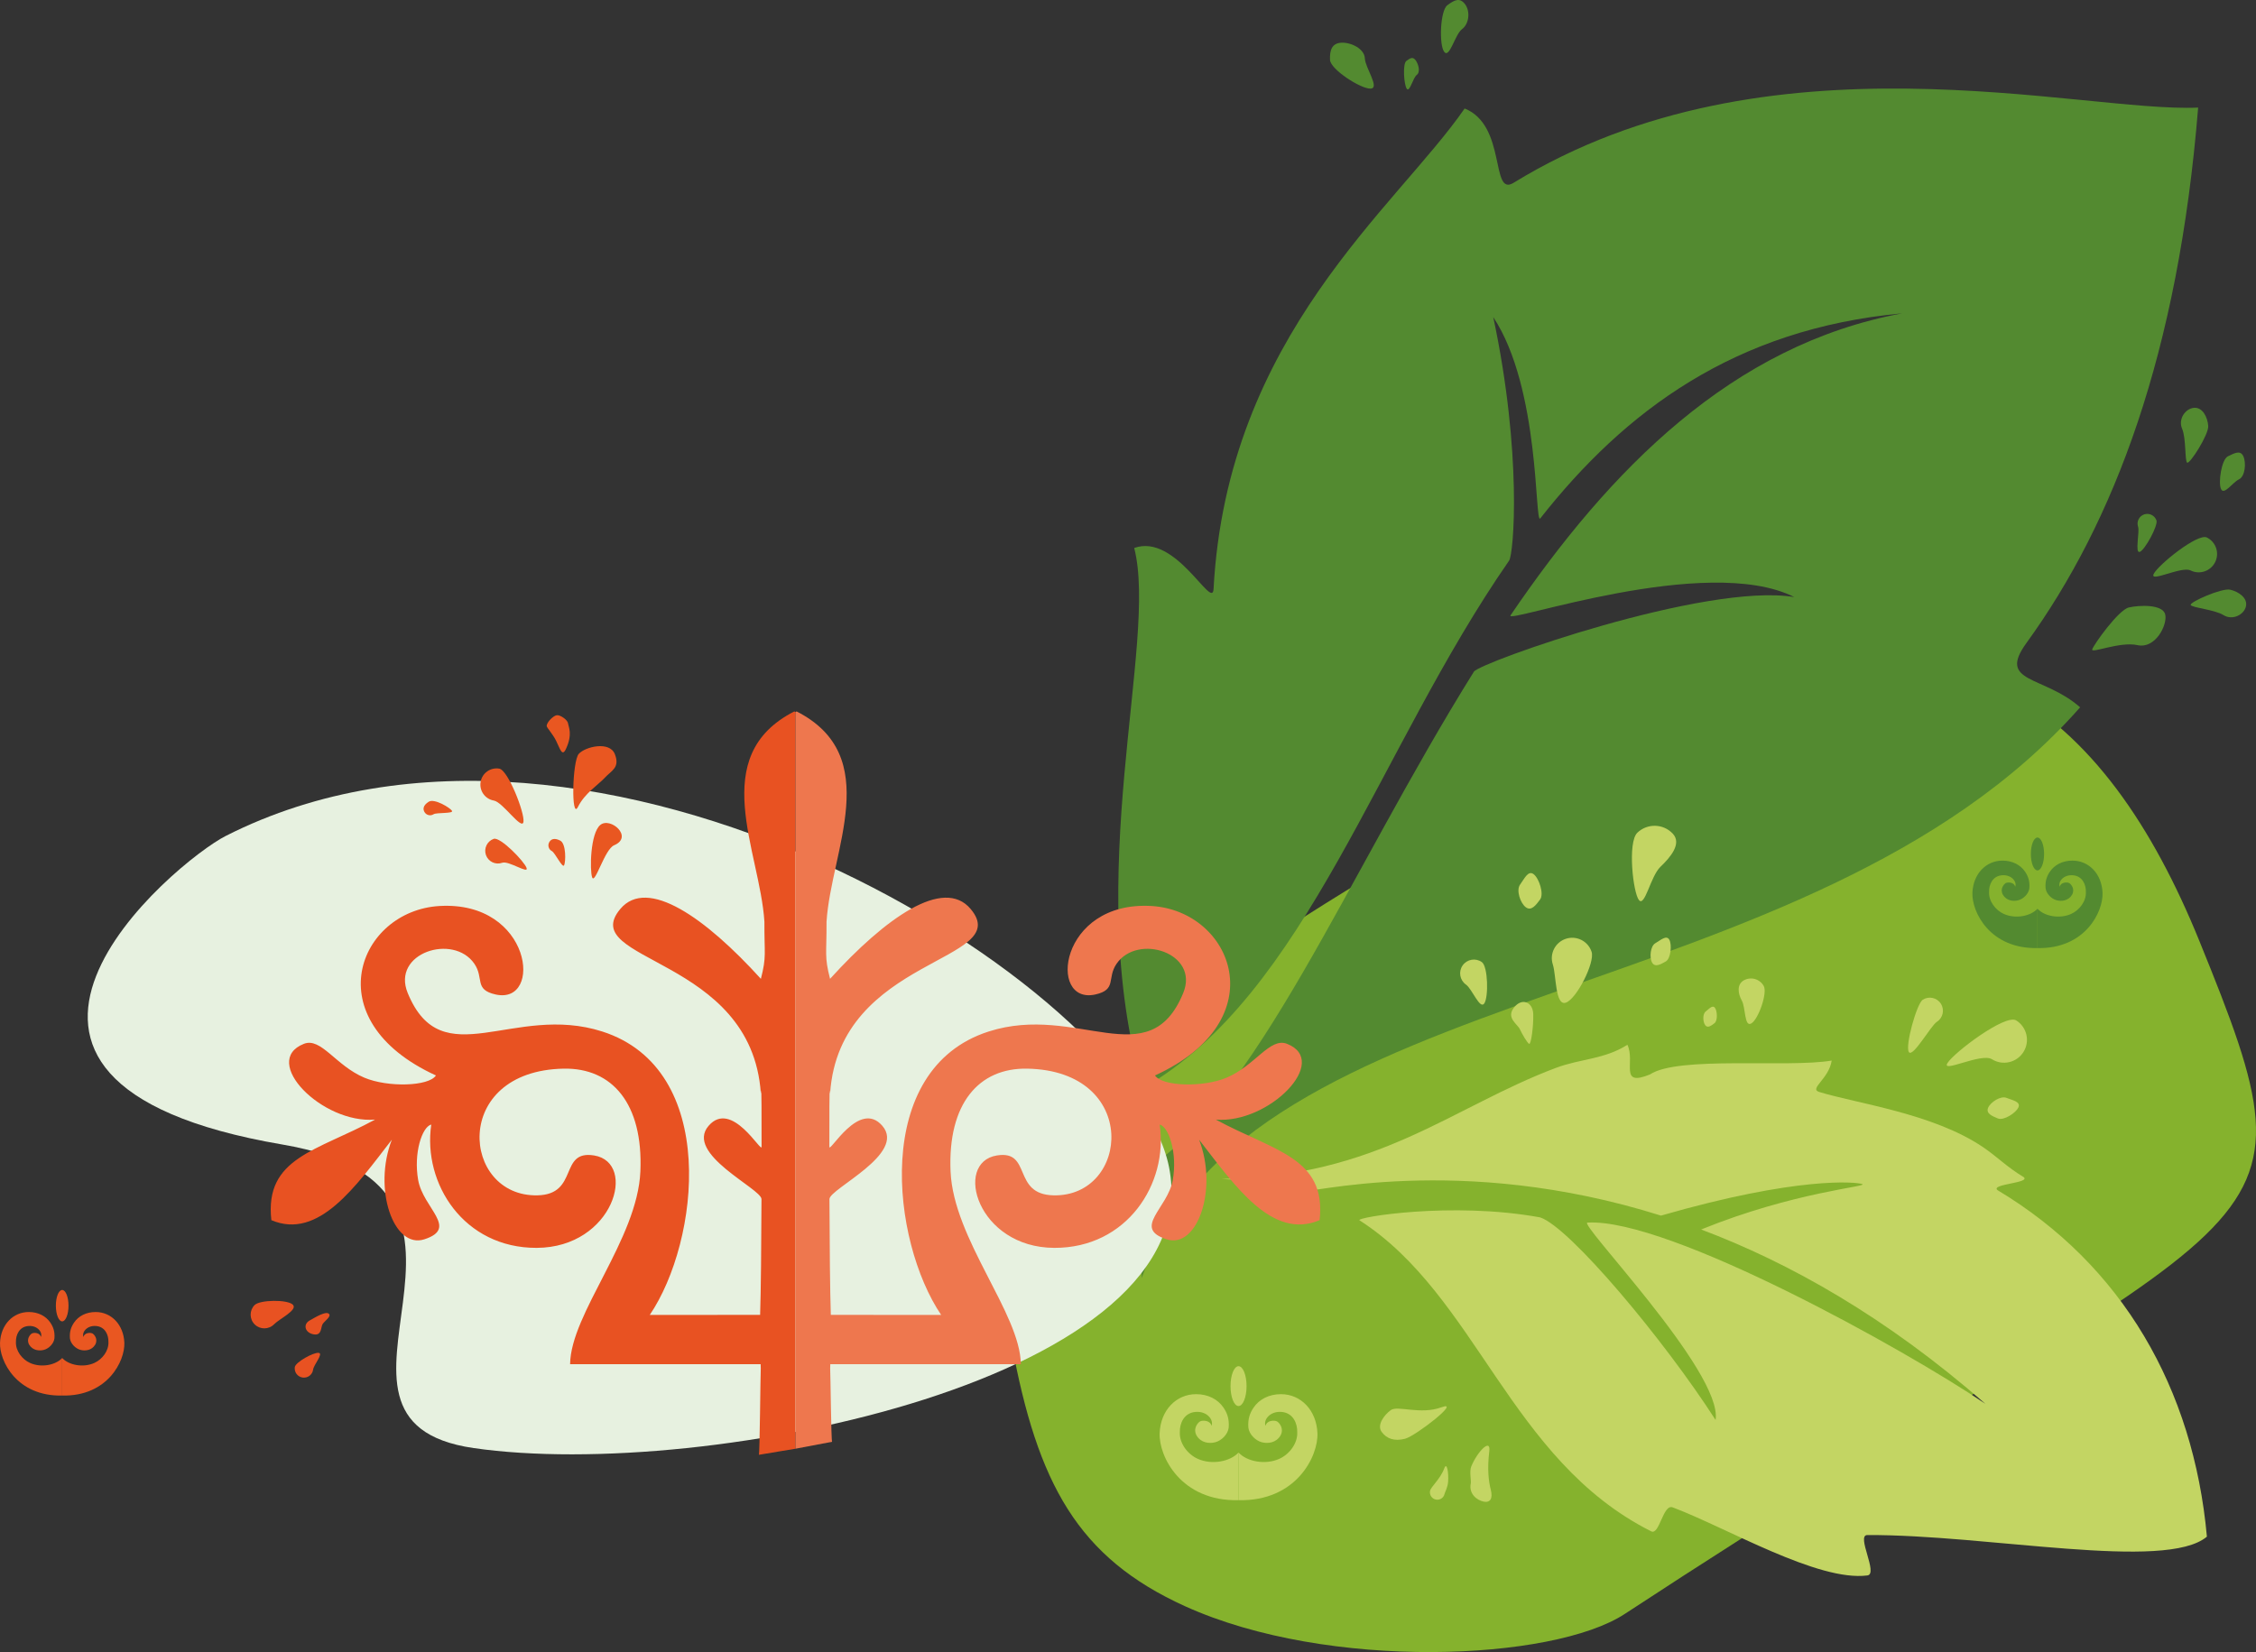 <?xml version="1.0" encoding="UTF-8"?> <svg xmlns="http://www.w3.org/2000/svg" xmlns:xlink="http://www.w3.org/1999/xlink" xml:space="preserve" width="187.08mm" height="137.023mm" version="1.0" style="shape-rendering:geometricPrecision; text-rendering:geometricPrecision; image-rendering:optimizeQuality; fill-rule:evenodd; clip-rule:evenodd" viewBox="0 0 24612.12 18026.68"><rect x="0" y="0" width="24612.12" height="18026.68" fill="#333333" stroke="none"/> <defs> <style type="text/css"> .fil5 {fill:#EE774E} .fil6 {fill:#E95721} .fil4 {fill:#E85222} .fil3 {fill:#E7F1E0} .fil2 {fill:#C3D563} .fil0 {fill:#85B22D} .fil1 {fill:#538A30} </style> </defs> <g id="Слой_x0020_1">  <g id="_1998017257424"> <path class="fil0" d="M23991.53 10260.65c-999.08,-2456.1 -2724.44,-4102.65 -6054.11,-2362.51 -6977.42,3646.48 -7234,4959.32 -6901.49,6759.53 282.33,1528.66 719.6,2337.77 1894.45,2869.66 1562.61,707.62 4013.27,595.83 4794.1,83.91 7128.68,-4673.38 7671.74,-3897.31 6267.05,-7350.59z"></path> <path class="fil1" d="M12455.54 13946.62c1138.46,-3310.18 7276.15,-2871.3 10237.85,-6228.62 -398.69,-351.76 -906.52,-259.34 -586.78,-700.44 957.89,-1321.36 1657.61,-3161.51 1874.36,-5843.65 -1284.21,58.02 -4689.72,-883.36 -7469.52,821.38 -252.96,155.14 -71.75,-626.62 -532.67,-811.54 -743.42,1076.45 -2591.17,2480.27 -2739.4,5243.69 -12.72,237.91 -410.83,-612.86 -865.6,-448.12 264.71,1029.34 -582.09,3587.63 95.58,5894.09 1787.29,-1022.89 2556.37,-3684.58 3994.54,-5756.15 50.44,-72.7 144.32,-1165.42 -173.05,-2657.2 515.07,778.48 449.83,2276.69 513.23,2196.16 918.67,-1167.39 2117.73,-2067.96 3948.62,-2237.18 -1855.37,342.79 -3190.73,1702.12 -4273.48,3295.45 -70.73,104.06 2139.84,-681.01 3095.68,-199.6 -964.87,-161.17 -3432.67,713.84 -3495.22,814.17 -1389.84,2227.32 -2376.66,4703.65 -3631.6,5467.88 -3.34,371.5 -0.93,754.68 7.47,1149.69z"></path> <path class="fil2" d="M13326.24 12864.49c332.14,16.3 560.9,41.66 831.88,138.86 90.2,32.38 1755.11,-434.37 3962.36,260.87 1495.1,-431.25 2128.61,-367.24 2195.28,-344.38 79.17,27.15 -739.12,82.7 -1756.91,495.76 958.21,360.3 2013.99,951.68 3100.97,1902.19 -867.24,-588.56 -3453.57,-2026.06 -4337.44,-1977.42 -142.4,-28.44 1476.27,1629.29 1393.93,2153.63 -559.68,-872.12 -1593.53,-2106.43 -1913.92,-2210.29 -966.79,-176.79 -2018.74,0.91 -1971.13,31.47 1282.21,823.44 1634.67,2615.51 3182.68,3394.11 90.63,45.6 128.56,-301.39 234.41,-261.55 592.01,223.03 1584.33,813.1 2124.24,742.82 122.5,-15.98 -125.59,-440.15 -1.05,-440.72 1314.98,-6.26 3254.48,397.6 3704.92,17.46 -146.56,-1616.68 -922.77,-2965.6 -2285.24,-3781.5 -77.94,-67.1 367.04,-76.41 285.94,-141.9 -186.49,-112.43 -286.41,-220.57 -443.84,-327.22 -543.21,-367.81 -1376,-475.42 -1786.32,-601.49 -114.67,-35.19 105.88,-141.82 136.1,-342.7 -482.47,81.42 -1674.58,-53.62 -1982.54,151.39 -342.41,139.35 -156.5,-135.31 -246.2,-323.6 -253.91,160.75 -508.93,150.07 -782.14,252.77 -1128.08,423.98 -1948.94,1192.42 -3645.98,1211.45z"></path> <circle class="fil0" cx="15387.95" cy="15336.84" r="180.49"></circle> <g> <g> <path class="fil1" d="M22609.95 9390.61c-108.17,0 -196.19,46.28 -246.81,121.39 -33,49.01 -52.53,101.92 -46.53,179.13 6.91,60.98 64.15,117.01 120.07,131.93 55.41,14.77 129.68,5.75 168.73,-59.96 35.65,-64.07 -12.42,-117.01 -31.01,-127.24 -24.23,-13.38 -94.09,-9.34 -102.83,40.18 -22.4,-51.23 37.3,-134.05 143.07,-125.64 105.77,8.41 143.61,105.12 141.54,181.24 5.46,102.35 -71.21,200.26 -160.73,240.65 -128.11,57.82 -292.9,24.52 -367.34,-56.47l0 428.95c520.2,11.46 718.29,-396.72 709.88,-603.35 -8.41,-206.64 -149.33,-350.8 -328.06,-350.8z"></path> <path class="fil1" d="M21846.29 9390.61c108.18,0 196.19,46.28 246.81,121.39 33.01,49.01 52.54,101.92 46.53,179.13 -6.91,60.98 -64.14,117.01 -120.06,131.93 -55.43,14.77 -129.68,5.75 -168.73,-59.96 -35.65,-64.07 12.41,-117.01 31,-127.24 24.23,-13.38 94.1,-9.34 102.83,40.18 22.42,-51.23 -37.3,-134.05 -143.07,-125.64 -105.77,8.41 -143.61,105.12 -141.53,181.24 -5.46,102.35 71.2,200.26 160.71,240.65 128.11,57.82 292.9,24.52 367.35,-56.47l0 428.95c-520.21,11.46 -718.29,-396.72 -709.9,-603.35 8.41,-206.64 149.33,-350.8 328.06,-350.8z"></path> </g> <ellipse class="fil1" cx="22228.12" cy="9318.13" rx="72.19" ry="179.31"></ellipse> </g> <g> <g> <path class="fil2" d="M13974.96 15212.58c-131.16,0 -237.89,56.12 -299.26,147.19 -40.01,59.43 -63.7,123.57 -56.43,217.19 8.38,73.95 77.78,141.89 145.6,159.98 67.19,17.91 157.24,6.97 204.58,-72.71 43.23,-77.69 -15.05,-141.89 -37.59,-154.28 -29.39,-16.23 -114.09,-11.34 -124.68,48.7 -27.18,-62.11 45.22,-162.53 173.47,-152.33 128.24,10.18 174.13,127.45 171.62,219.74 6.62,124.11 -86.34,242.83 -194.88,291.81 -155.33,70.09 -355.15,29.73 -445.41,-68.48l0 520.11c630.76,13.91 870.94,-481.02 860.74,-731.56 -10.18,-250.56 -181.05,-425.36 -397.77,-425.36z"></path> <path class="fil2" d="M13049 15212.58c131.16,0 237.89,56.12 299.26,147.19 40.01,59.43 63.7,123.57 56.43,217.19 -8.38,73.95 -77.78,141.89 -145.6,159.98 -67.19,17.91 -157.24,6.97 -204.58,-72.71 -43.23,-77.69 15.05,-141.89 37.59,-154.28 29.39,-16.23 114.09,-11.34 124.68,48.7 27.18,-62.11 -45.22,-162.53 -173.47,-152.33 -128.24,10.18 -174.13,127.45 -171.62,219.74 -6.62,124.11 86.34,242.83 194.88,291.81 155.33,70.09 355.15,29.73 445.42,-68.48l0 520.11c-630.76,13.91 -870.95,-481.02 -860.76,-731.56 10.18,-250.56 181.05,-425.36 397.77,-425.36z"></path> </g> <ellipse class="fil2" cx="13511.98" cy="15124.7" rx="87.53" ry="217.42"></ellipse> </g> <g> <path class="fil1" d="M14635.4 465.96c-104.93,4.47 -129.86,82.12 -125.4,187.04 4.46,104.93 337.5,318.28 442.43,313.82 104.93,-4.46 -57.97,-225.05 -62.43,-329.98 -4.46,-104.93 -149.69,-175.34 -254.61,-170.88z"></path> <path class="fil1" d="M15983.85 46.65c-58.03,-77.61 -116.59,-47.34 -194.21,10.7 -77.61,58.02 -92.09,430.37 -34.06,507.99 58.03,77.62 117.07,-189.2 194.68,-247.21 77.62,-58.03 91.62,-193.85 33.59,-271.47z"></path> <path class="fil1" d="M15444.14 657.48c-31.44,-42.06 -59.6,-23.64 -101.66,7.8 -42.06,31.43 -26.14,261.69 5.3,303.74 31.44,42.05 66.5,-120.01 108.56,-151.45 42.05,-31.44 19.23,-118.04 -12.21,-160.09z"></path> </g> <path class="fil2" d="M15327.76 15699.34c116.89,-29.51 625.84,-427.41 396.76,-343.28 -229.1,84.13 -477.09,-23.77 -551.56,30.59 -74.49,54.36 -153.96,163.11 -99.59,237.58 54.36,74.49 137.49,104.63 254.4,75.11z"></path> <path class="fil2" d="M15759.88 16299.6c3.29,-16.05 34,-70.02 38.44,-130.38 7.68,-104.3 -14.52,-221.34 -41.34,-148.04 -42.34,115.76 -146.6,202.23 -155.56,245.99 -8.96,43.74 19.25,86.5 62.99,95.46 43.78,8.96 86.51,-19.27 95.46,-63.03z"></path> <path class="fil2" d="M16045.69 16185.83c5.88,-28.75 -16.75,-130.47 4.89,-183.67 65.62,-161.4 215.03,-315.53 197.14,-167.46 -23.77,196.91 -7.54,327.31 16.67,422.82 24.19,95.51 -8.08,141.97 -78.86,127.48 -70.78,-14.5 -163.59,-83.17 -139.85,-199.17z"></path> <circle class="fil0" cx="13594.16" cy="14359.23" r="87.42"></circle> <circle class="fil0" cx="14433.72" cy="14238.62" r="141.38"></circle> <g> <path class="fil1" d="M23391.9 5613c55.41,-18.84 115.61,10.87 134.44,66.29 18.84,55.41 -127.09,323.89 -182.51,342.73 -55.43,18.83 0.62,-219.11 -18.21,-274.54 -18.84,-55.41 10.81,-115.64 66.28,-134.48z"></path> <path class="fil1" d="M23621.82 6705.15c-26.27,-113.54 -283.45,-102.93 -396.98,-76.66 -113.54,26.29 -383.06,405.65 -399.35,456.51 -16.27,50.86 300.02,-88.36 494.49,-45.44 194.47,42.91 328.12,-220.88 301.84,-334.41z"></path> <path class="fil1" d="M23496.02 6262.45c-49.05,99.27 302.88,-87.18 402.15,-38.15 99.27,49.05 219.49,8.33 268.54,-90.95 49.06,-99.31 8.34,-219.55 -90.93,-268.59 -99.27,-49.03 -530.71,298.42 -579.76,397.69z"></path> <path class="fil1" d="M23899.42 6601.53c15.2,29.92 261.54,49.91 357.97,110.25 96.43,60.33 223.15,-2.05 244.78,-94.25 21.63,-92.2 -78.71,-161.29 -170.9,-182.92 -92.2,-21.63 -447.05,136.99 -431.86,166.92z"></path> <path class="fil1" d="M23861.23 5048.36c-27.31,-19.51 -10.17,-266.07 -55.37,-370.46 -45.2,-104.38 35.47,-220.32 129.86,-227.89 94.39,-7.56 147.68,101.99 155.24,196.38 7.58,94.39 -202.42,421.46 -229.73,401.97z"></path> <path class="fil1" d="M24473.41 4977.03c-33.18,-69.52 -98.33,-31.01 -167.84,2.17 -69.52,33.18 -107.91,288.18 -74.74,357.7 33.18,69.52 125.35,-72.84 194.87,-106.01 69.52,-33.18 80.9,-184.35 47.72,-253.86z"></path> </g> <g> <path class="fil2" d="M22075.41 11478.51c73.15,-117 37.61,-271.08 -79.4,-344.23 -117.01,-73.13 -676.27,347.84 -749.42,464.85 -73.15,117.01 367.58,-114.38 484.59,-41.23 117.01,73.15 271.08,37.61 344.23,-79.4z"></path> <path class="fil2" d="M20824.87 11479.43c42.43,66.58 239.25,-287.52 305.77,-329.9 66.5,-42.39 86.13,-130.7 43.7,-197.29 -42.43,-66.58 -130.81,-86.16 -197.33,-43.78 -66.52,42.39 -194.58,504.39 -152.15,570.97z"></path> <path class="fil2" d="M19002.35 10917.75c43.24,76.84 26.58,292.97 103.42,249.73 76.84,-43.24 179.05,-332.48 135.81,-409.32 -43.24,-76.84 -140.61,-104.12 -217.45,-60.87 -76.86,43.26 -65.02,143.62 -21.77,220.47z"></path> <path class="fil2" d="M18709.09 10996.54c-26.84,-34.96 -66.15,14.12 -101.13,40.98 -34.98,26.86 -30.96,114.56 -4.12,149.52 26.84,34.96 66.37,3.97 101.35,-22.88 34.98,-26.86 30.75,-132.66 3.89,-167.62z"></path> <path class="fil2" d="M16940.73 10524.16c38.18,116.84 24.71,454.75 141.52,416.58 116.8,-38.17 319.72,-437.98 281.54,-554.83 -38.18,-116.84 -163.84,-180.58 -280.64,-142.4 -116.84,38.17 -180.59,163.8 -142.41,280.64z"></path> <path class="fil2" d="M16726.99 11063.82c-4.35,-130.95 -124.71,-181.32 -211.1,-68.37 -86.38,112.98 38.17,176.96 65.6,235.47 27.42,58.5 78.74,145.37 100.22,159.04 21.47,13.67 49.65,-195.18 45.28,-326.14z"></path> <path class="fil2" d="M16166.37 10497.88c-67.75,-47.86 -161.53,-31.76 -209.35,36.06 -47.85,67.77 -31.69,161.5 36.05,209.34 67.74,47.81 151.69,274.3 199.54,206.5 47.85,-67.75 41.55,-404.07 -26.23,-451.89z"></path> <path class="fil2" d="M22020.91 12081.37c25.54,-62.11 -69.19,-76.38 -131.34,-101.95 -62.15,-25.58 -174.65,46.78 -200.19,108.88 -25.55,62.11 45.51,90.53 107.64,116.09 62.15,25.56 198.34,-60.93 223.89,-123.02z"></path> <path class="fil2" d="M18211.38 10253.35c-31.31,-55.02 -96.91,7.06 -151.98,38.4 -55.06,31.32 -66.61,156.91 -35.3,211.94 31.31,55.02 93.66,18.73 148.73,-12.6 55.06,-31.34 69.86,-182.71 38.55,-237.74z"></path> <path class="fil2" d="M18115.27 9457.82c-108.84,103.84 -169.76,441.32 -234.56,363.72 -64.85,-77.62 -126.52,-631.66 -17.68,-735.5 108.84,-103.84 281.3,-99.83 385.14,9.02 103.84,108.84 -24.06,258.91 -132.9,362.75z"></path> <path class="fil2" d="M16730.71 9538.15c-60.24,-44.99 -102.09,53.77 -147.11,114.06 -45.02,60.29 2.14,202.44 62.39,247.42 60.25,44.99 110.84,-24.15 155.86,-84.45 45.02,-60.29 -10.89,-232.06 -71.13,-277.04z"></path> </g> <path class="fil3" d="M5167.03 15800.77c-2089.23,-302.42 727.08,-2832.24 -2084.29,-3311.8 -4048.25,-690.5 -1170.46,-3088.23 -620.16,-3367.49 4037.12,-2048.48 9892.16,1636.23 10290.37,3609.93 465.27,2306.62 -5042.56,3437.59 -7585.92,3069.36z"></path> <g> <path class="fil4" d="M8278.81 15874.34c10.27,-17.96 16.85,-871.81 20.92,-943.55l-1.38 -45.53c-279.99,0 -1821.64,0 -2078.76,-0.09 6.2,-553.87 735.18,-1362.46 766.74,-2103.37 31.56,-741.02 -308.86,-1130.89 -836.35,-1121.16 -1233.98,23.23 -1115.78,1400.03 -287.21,1382.45 456.04,-9.63 231.95,-497.97 618.57,-435.21 476.48,77.29 213.17,1005.09 -626.62,1008.33 -792.86,3.05 -1244.72,-700.11 -1149.84,-1345.88 -101.26,26.19 -194.47,313.68 -142.82,605.7 54.61,309.05 444.83,525.17 66.83,646.97 -334.79,107.84 -562.94,-549.24 -353.95,-1087.27 -392.63,506.66 -798.04,1097.36 -1314.6,878.19 -76.28,-683.73 496.57,-752.22 1131.79,-1097.46 -577.19,48.69 -1254.16,-637.91 -776.93,-826.54 187.24,-74.05 346.9,237.78 660.02,369.49 255.83,107.64 702.7,95.62 780.64,-24.34 -1326.45,-607.46 -842.84,-1797.01 38.32,-1849.12 1010.83,-59.7 1134.95,1082.28 612.54,965.46 -237.4,-53.03 -123.38,-177.16 -231.39,-335.06 -229.36,-334.69 -907.35,-118.47 -727.24,319.32 373.47,908.64 1154.29,109.22 2122.91,419.94 1276.93,409.66 1061.46,2288.12 517.96,3092.27 63.03,0 749.53,0.09 1203.72,-0.37 8.7,-264.25 13.05,-742.04 14.89,-1262.96 0.46,-113.75 -843.11,-493.52 -576.44,-800.71 251.57,-289.8 577.38,304.71 577.38,229.82 0.37,-863.02 -4.82,-554.71 -8.24,-584.87 -101.45,-1494.16 -2017.86,-1431.32 -1533.42,-2010.09 296.01,-353.29 931.32,97.75 1534.06,762.03 63.58,-248.42 36.65,-265.83 38.49,-623.66 -48.49,-772.02 -630.87,-1805.98 326.27,-2294.23l12.59 6.38 0 8038.75 -399.48 66.37z"></path> <path class="fil5" d="M9077.77 15732.25c-10.27,-17.94 -16.84,-729.72 -20.92,-801.46l1.39 -45.53c279.99,0 1821.63,0 2078.76,-0.09 -6.21,-553.87 -735.19,-1362.46 -766.76,-2103.37 -31.56,-741.02 308.86,-1130.89 836.35,-1121.16 1233.99,23.23 1115.8,1400.03 287.21,1382.45 -456.03,-9.63 -231.94,-497.97 -618.55,-435.21 -476.5,77.29 -213.17,1005.09 626.62,1008.33 792.84,3.05 1244.71,-700.11 1149.84,-1345.88 101.26,26.19 194.46,313.68 142.82,605.7 -54.61,309.05 -444.84,525.17 -66.83,646.97 334.78,107.84 562.93,-549.24 353.93,-1087.27 392.64,506.66 798.04,1097.36 1314.61,878.19 76.27,-683.73 -496.57,-752.22 -1131.81,-1097.46 577.19,48.69 1254.17,-637.91 776.94,-826.54 -187.25,-74.05 -346.91,237.78 -660.03,369.49 -255.83,107.64 -702.7,95.62 -780.64,-24.34 1326.45,-607.46 842.84,-1797.01 -38.31,-1849.12 -1010.83,-59.7 -1134.95,1082.28 -612.55,965.46 237.41,-53.03 123.38,-177.16 231.4,-335.06 229.35,-334.69 907.34,-118.47 727.22,319.32 -373.47,908.64 -1154.29,109.22 -2122.91,419.94 -1276.93,409.66 -1061.45,2288.12 -517.95,3092.27 -63.03,0 -749.53,0.09 -1203.72,-0.37 -8.7,-264.25 -13.05,-742.04 -14.91,-1262.96 -0.46,-113.75 843.11,-493.52 576.45,-800.71 -251.57,-289.8 -577.38,304.71 -577.38,229.82 -0.37,-863.02 4.82,-554.71 8.24,-584.87 101.45,-1494.16 2017.86,-1431.32 1533.41,-2010.09 -296,-353.29 -931.31,97.75 -1534.05,762.03 -63.6,-248.42 -36.65,-265.83 -38.51,-623.66 48.51,-772.02 630.88,-1805.98 -326.27,-2294.23l-12.59 6.38 0 8038.75 399.48 -75.71z"></path> </g> <g> <g> <path class="fil6" d="M1043.18 14316.2c-103.34,0 -187.43,44.22 -235.78,115.96 -31.52,46.82 -50.19,97.37 -44.45,171.13 6.6,58.25 61.28,111.79 114.71,126.03 52.94,14.12 123.88,5.49 161.17,-57.28 34.07,-61.21 -11.85,-111.79 -29.61,-121.56 -23.14,-12.79 -89.88,-8.93 -98.22,38.38 -21.42,-48.94 35.63,-128.06 136.66,-120.02 101.05,8.03 137.2,100.42 135.22,173.13 5.22,97.78 -68.02,191.31 -153.53,229.9 -122.39,55.23 -279.81,23.43 -350.94,-53.94l0 409.77c496.97,10.96 686.19,-378.98 678.16,-576.38 -8.03,-197.41 -142.65,-335.12 -313.39,-335.12z"></path> <path class="fil6" d="M313.64 14316.2c103.34,0 187.42,44.22 235.77,115.96 31.53,46.82 50.2,97.37 44.47,171.13 -6.6,58.25 -61.28,111.79 -114.71,126.03 -52.94,14.12 -123.89,5.49 -161.19,-57.28 -34.06,-61.21 11.85,-111.79 29.61,-121.56 23.15,-12.79 89.89,-8.93 98.24,38.38 21.4,-48.94 -35.63,-128.06 -136.68,-120.02 -101.04,8.03 -137.19,100.42 -135.22,173.13 -5.21,97.78 68.03,191.31 153.54,229.9 122.38,55.23 279.81,23.43 350.92,-53.94l0 409.77c-496.95,10.96 -686.19,-378.98 -678.15,-576.38 8.03,-197.41 142.65,-335.12 313.39,-335.12z"></path> </g> <ellipse class="fil6" cx="678.4" cy="14246.96" rx="68.96" ry="171.29"></ellipse> </g> <g> <path class="fil4" d="M2990.59 14449.45c57.58,-59.07 262.72,-156.27 203.65,-213.85 -59.06,-57.57 -359.97,-53.76 -417.57,5.33 -57.58,59.07 -56.36,153.64 2.7,211.22 59.07,57.58 153.62,56.39 211.22,-2.7z"></path> <path class="fil4" d="M3378.03 14408.54c-76.49,43.38 -50.03,135.15 44.05,151.35 94.08,16.19 74.37,-82.32 100.62,-116.84 26.25,-34.53 97.87,-82.87 63.37,-109.12 -34.49,-26.26 -131.53,31.23 -208.04,74.61z"></path> <path class="fil4" d="M3216.04 14918.1c-7.35,55.19 31.4,105.94 86.62,113.26 55.2,7.35 105.91,-31.43 113.26,-86.61 7.34,-55.16 115.89,-175.61 60.68,-182.95 -55.19,-7.35 -253.21,101.1 -260.55,156.29z"></path> </g> <g> <path class="fil6" d="M6305.03 8804.82c75.16,-150.71 221.44,-240.44 293.47,-318.81 72.03,-78.37 166.71,-108.5 109.94,-255.74 -56.78,-147.24 -321.73,-83.51 -393.77,-5.14 -72.03,78.37 -84.8,730.41 -9.64,579.69z"></path> <path class="fil6" d="M5301.71 9330.31c-25.63,-72.03 11.97,-151.19 84,-176.82 72.03,-25.63 333.29,244.89 358.92,316.91 25.63,72.03 -194.08,-81.72 -266.11,-56.1 -72.03,25.64 -151.19,-11.97 -176.82,-84z"></path> <path class="fil6" d="M5710.57 8968.54c-16.25,96.21 -226.23,-216.82 -322.45,-233.07 -96.21,-16.23 -161.03,-107.39 -144.79,-203.6 16.25,-96.28 107.41,-161.11 203.61,-144.86 96.22,16.23 279.87,485.31 263.63,581.53z"></path> <path class="fil6" d="M6460.21 9573.28c-26.93,-73.16 -21.43,-480.05 88.79,-571.63 110.26,-91.59 365.95,130.74 150.73,221.48 -103.83,43.77 -209.07,432.75 -239.52,350.15z"></path> <path class="fil6" d="M6154.16 9442.03c-18,34.56 -98.64,-137.11 -133.2,-155.1 -34.56,-17.98 -48.03,-60.6 -30.02,-95.2 18,-34.59 55.5,-53.45 121.4,-19.1 65.86,34.31 59.81,234.85 41.82,269.39z"></path> <path class="fil6" d="M6197.46 7894.01c4.57,38.69 51.95,115.36 -23.01,277.31 -41.81,90.33 -62.78,2.84 -107.64,-88.3 -35.46,-72.09 -100.24,-142.11 -102.23,-159.17 -4.57,-38.65 71.31,-115.22 109.96,-119.79 38.65,-4.55 118.38,51.3 122.93,89.95z"></path> <path class="fil6" d="M4930.95 8846.88c20.96,32.85 -168.05,16.94 -200.89,37.9 -32.85,20.96 -76.49,11.33 -97.47,-21.55 -20.97,-32.88 -18.58,-74.78 44.1,-114.71 62.64,-39.92 233.32,65.52 254.27,98.35z"></path> </g> </g> </g> </svg> 